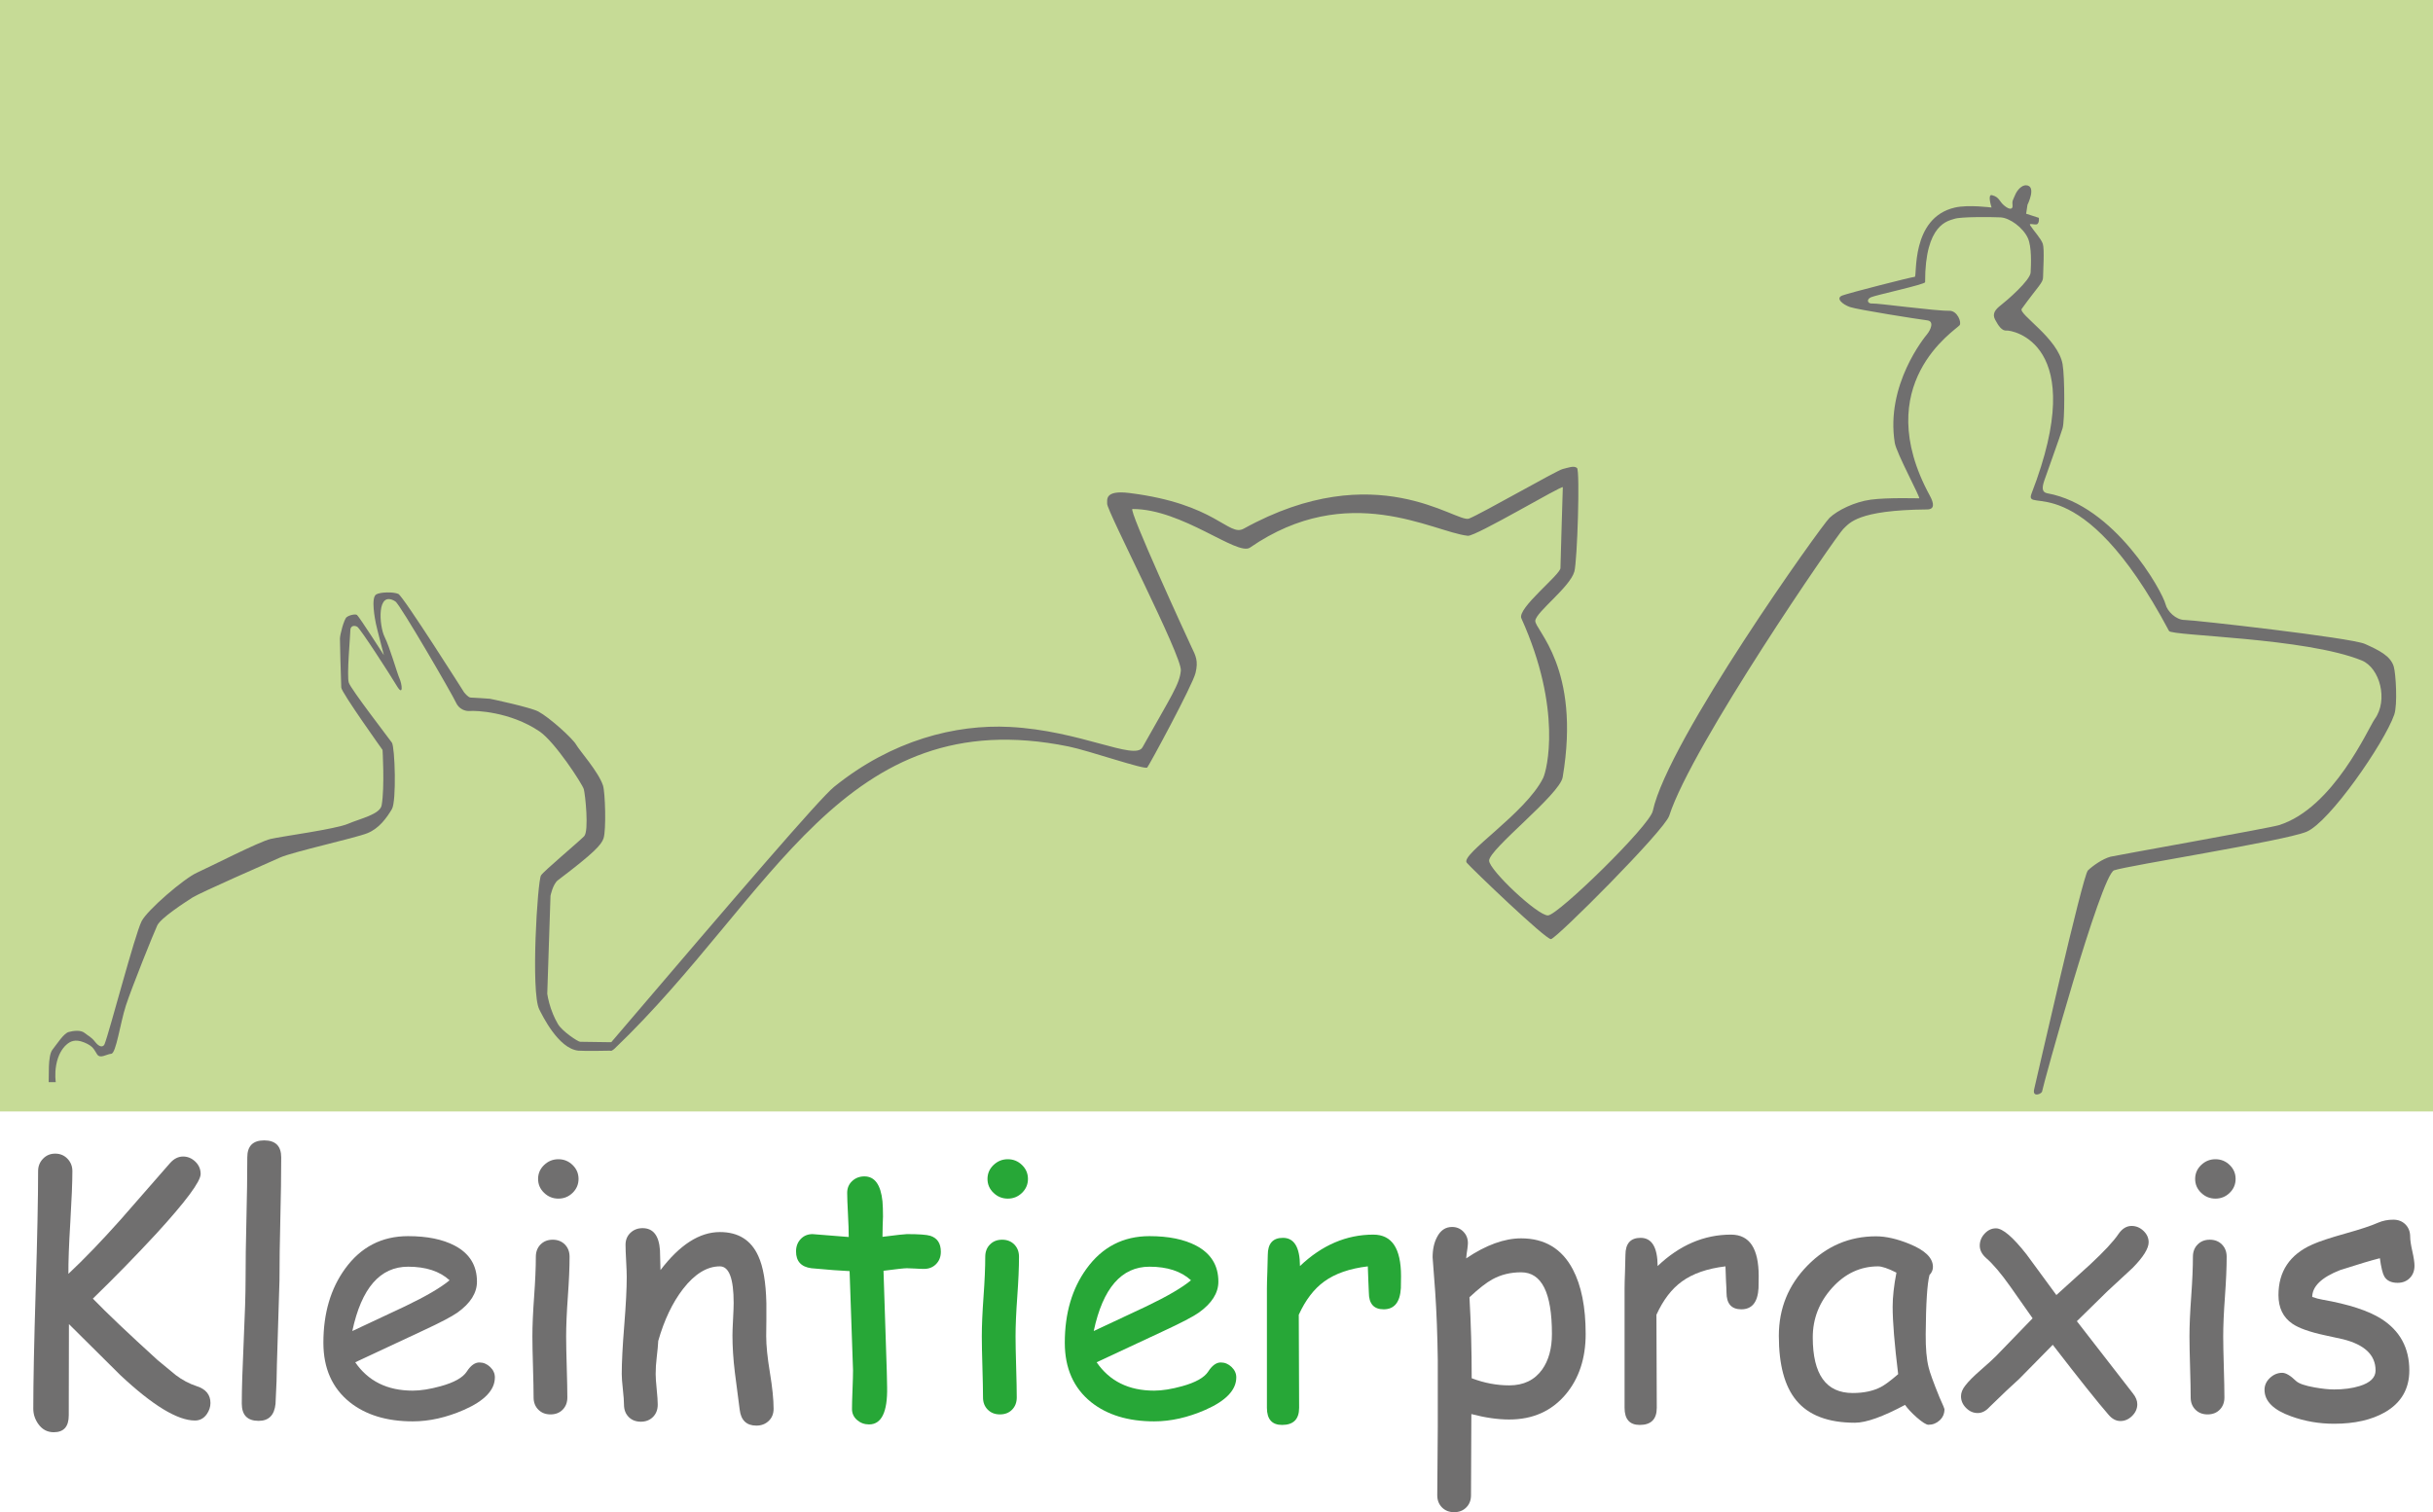 <?xml version="1.0" encoding="utf-8"?>
<!-- Generator: Adobe Illustrator 16.0.0, SVG Export Plug-In . SVG Version: 6.00 Build 0)  -->
<!DOCTYPE svg PUBLIC "-//W3C//DTD SVG 1.1//EN" "http://www.w3.org/Graphics/SVG/1.1/DTD/svg11.dtd">
<svg version="1.1" id="Ebene_1" xmlns="http://www.w3.org/2000/svg" xmlns:xlink="http://www.w3.org/1999/xlink" x="0px" y="0px"
	 width="1655.574px" height="1029.237px" viewBox="0 0 1655.574 1029.237"
	 style="enable-background:new 0 0 1655.574 1029.237;" xml:space="preserve">
<rect style="fill:#C6DB96;" width="1655.574" height="756.491"/>
<g>
	<path style="fill:#706F6F;" d="M33.13,736.551c0.304-3.323-0.754-17.875,2.567-22.104
		c3.323-4.231,7.704-11.13,11.029-12.037c3.323-0.903,8.227-1.505,10.875,0.656
		c2.588,2.112,4.468,2.646,7.1,6.041c3.124,4.028,5.625,3.672,6.496,1.461
		c3.297-8.357,20.544-74.396,25.152-83.535c3.862-7.66,28.926-29.152,37.687-33.078
		c8.762-3.93,42.297-21.148,50.152-22.961c7.855-1.812,44.108-6.647,52.567-10.273
		c8.459-3.625,21.891-6.428,22.961-12.689c2.113-12.387,0.603-37.611,0.603-37.611
		s-27.965-39.112-28.095-42.447c-0.354-8.924-0.907-30.515-0.907-33.233
		s2.719-13.141,4.532-14.651c1.813-1.513,6.182-2.353,7.1-1.513
		c1.813,1.662,18.277,27.344,18.277,27.344s-4.835-18.431-5.439-21.45
		c-0.604-3.023-3.474-17.525,0.152-19.86c2.586-1.669,11.783-1.894,15.105-0.384
		c3.322,1.513,44.714,66.918,44.714,66.918s2.724,3.534,4.453,3.626
		c1.732,0.093,11.933,0.62,13.22,0.831c1.285,0.209,27.725,5.864,32.928,8.685
		c7.82,4.239,23.263,18.28,25.682,22.509
		c2.416,4.229,15.158,18.436,18.277,27.794c1.51,4.529,2.285,30.216,0.377,35.99
		c-1.436,4.34-6.269,9.779-31.041,28.511c-3.428,2.589-5.049,10.576-5.049,10.576
		l-2.203,66.764c0.547,3.431,1.638,8.393,4.014,14.051
		c0.74,1.766,1.77,3.985,3.238,6.494c2.932,5.011,13.714,12.084,15.103,12.084
		c4.532,0,21.451,0.303,21.451,0.303v5.738c0,0-18.75,0.386-22.657,0
		c-13.748-1.357-24.792-24.602-26.586-28.096
		c-5.893-11.479-1.209-87.612,1.207-91.237
		c2.026-3.037,24.774-22.053,29.304-26.585c3.446-3.445,0.739-28.862-0.224-32.101
		c-1.059-3.55-19.614-32.153-30.136-39.275
		c-20.092-13.596-43.808-14.2-47.129-13.896c-3.326,0.3-7.707-1.134-9.819-5.97
		c-2.116-4.832-37.922-66.589-41.089-68.577
		c-12.989-8.157-11.026,16.768-7.402,24.019
		c3.626,7.249,8.472,24.569,10.121,28.247c1.964,4.38,2.719,12.689-1.813,5.135
		c-4.531-7.552-24.772-38.973-26.888-40.182c-2.114-1.208-4.682-0.604-4.682,2.418
		c0,3.02-2.567,31.118-1.058,35.648c1.51,4.532,27.189,37.765,29.305,40.785
		c2.113,3.021,3.225,39.989,0,45.316c-3.474,5.742-8.459,12.993-16.616,16.315
		c-8.156,3.323-50.755,12.69-59.516,16.614
		c-8.764,3.931-54.532,23.943-59.667,27.268
		c-5.136,3.325-21.451,13.821-23.867,18.957S89.625,672.201,85.699,684.285
		c-3.928,12.084-6.647,32.627-9.971,32.931c-3.322,0.301-7.452,3.523-9.568,0.505
		c-2.112-3.024-2.354-5.556-8.859-8.211c-6.296-2.567-9.667-0.653-12.186,1.612
		c-2.815,2.532-5.602,6.864-6.849,13.646c-1.203,6.544-0.301,11.783-0.301,11.783
		H33.13z"/>
</g>
<g>
	<path style="fill:#706F6F;" d="M414.858,710.613c87.602-102.687,142.873-167.123,152.713-175.07
		c39.455-31.851,82.646-42.641,119.431-40.782
		c47.998,2.423,85.223,23.148,90.417,13.879c19.754-35.229,25.204-42.83,26.103-52.25
		c0.933-9.795-50.592-109.013-50.152-113.594
		c0.223-2.315-2.195-9.397,15.106-7.252c59.209,7.357,67.431,30.031,77.84,24.273
		c90.129-49.847,144.812-3.525,153.272-6.847c8.459-3.323,59.82-32.832,63.75-33.737
		c3.925-0.907,7.649-2.517,9.761-0.704c2.117,1.812,0.197,63.395-1.812,70.493
		c-3.021,10.676-25.981,27.391-26.586,33.434
		c-0.604,6.042,31.303,31.785,18.632,106.545
		c-2.014,11.883-50.151,48.942-50.049,56.797
		c0.081,6.395,33.131,37.562,40.078,37.259
		c6.947-0.3,69.12-60.909,71.3-71.096
		c10.271-48.036,114.805-194.36,120.243-199.497
		c5.44-5.136,16.919-10.875,28.098-12.387c11.179-1.509,31.722-0.906,32.929-0.906
		c1.21,0-15.494-30.789-16.615-37.763c-6.348-39.474,20.333-71.913,22.056-74.019
		c2.163-2.65,5.135-8.761,0-9.364c-5.136-0.604-47.431-7.25-52.568-9.064
		c-5.137-1.813-9.971-6.042-5.137-7.854c4.834-1.813,47.433-12.69,49.246-12.69
		c1.812,0-3.028-40.279,27.412-47.177c9.209-2.087,24.867,0.008,24.867,0.008
		s-3.047-9.283,0.288-8.418c5.055,1.311,4.877,4.169,8.156,6.949
		c4.12,3.495,6.159,2.588,5.812-0.124c-0.379-2.947,0.319-3.521,1.828-7.09
		c1.514-3.568,4.661-6.607,7.416-6.463c7.363,0.391,0.925,13.305,0.925,13.305
		l-0.906,6.042l8.637,2.816c0,0,0.499,3.187-1.133,4.305
		c-1.207,0.826-6.039-1.12-4.756,0.804c3.022,4.532,7.397,9.014,8.608,12.64
		c1.206,3.625,0.148,19.096,0.148,22.733c0,3.701-3.247,5.892-14.495,21.423
		c-2.579,3.563,24.768,20.041,27.793,37.763c1.524,8.939,1.511,38.37,0,43.505
		c-1.51,5.135-10.955,31.143-12.464,35.675c-1.514,4.532-1.828,7.917,2.035,8.613
		c45.774,8.231,78.296,66.672,80.521,75.651c1.125,4.559,6.947,10.574,12.989,10.574
		s113.291,12.083,122.659,16.315c9.364,4.229,17.474,8.048,19.633,15.51
		c1.373,4.757,2.65,25.862,0.301,32.627
		c-6.651,19.137-44.109,73.412-59.818,79.759
		c-15.711,6.344-120.984,22.838-130.812,26.18
		c-8.907,3.029-48.946,148.517-48.946,150.328c0,1.812-6.942,4.655-5.434-1.387
		c1.509-6.04,32.997-145.413,36.552-148.84
		c3.319-3.199,10.045-7.93,15.408-9.363c2.919-0.781,108.11-19.474,114.501-21.451
		c37.231-11.529,61.116-66.502,65.255-72.206
		c9.432-12.996,3.397-34.892-8.762-39.877
		c-37.987-15.572-129.388-16.699-131.19-20.09
		c-60.952-114.651-99.321-78.699-93.534-93.637
		c39.875-102.936-14.044-111.2-16.885-110.847c-3.42,0.426-5.819-3.522-7.937-7.447
		c-2.112-3.929,0.015-6.821,3.943-9.841c3.927-3.021,19.934-16.812,20.235-22.25
		c0.301-5.439,0.823-17.456-1.897-23.424c-3.233-7.095-12.306-13.771-18.65-14.075
		c-6.343-0.302-27.21-0.487-31.35,1.009
		c-3.898,1.409-20.013,2.92-19.912,43.102
		c0.003,1.54-33.536,8.761-36.856,10.271c-3.324,1.512-2.312,4.553,1.012,4.25
		c3.321-0.303,43.104,5.159,52.244,4.929c5.6-0.139,8.586,7.971,7.067,9.852
		c-2.731,3.395-61.635,39.981-20.24,116.011c2.775,5.097,3.464,9.322-1.812,9.367
		c-47.738,0.404-52.871,9.364-57.099,13.293
		c-4.23,3.925-103.025,147.23-118.429,195.163
		c-3.245,10.097-76.843,83.688-80.467,83.99
		c-3.626,0.302-53.649-47.703-57.299-51.965
		c-4.737-5.538,40.178-33.735,51.965-57.704c2.514-5.109,13.187-46.625-14.81-108.658
		c-3.064-6.794,26.586-29.709,26.586-34.239c0-4.532,1.611-53.171,1.611-54.984
		c0-1.813-59.328,33.617-64.652,33.03c-23.763-2.617-81.368-38.065-148.235,8.055
		c-8.597,5.93-46.121-26.384-79.953-26.285
		c-3.082,0.009,37.459,88.217,40.179,93.957c2.719,5.741,4.831,9.268,2.714,17.725
		c-2.113,8.461-31.318,62.438-32.829,64.249
		c-1.511,1.813-39.701-11.485-53.57-14.301
		c-153.636-31.199-200.953,102.389-308.762,205.539
		C413.443,718.26,414.858,710.613,414.858,710.613"/>
</g>
<g>
	<path style="fill:#706F6F;" d="M132.658,966.839c-11.873,0-28.782-10.285-50.728-30.854
		l-35.029-34.781v1.617l-0.117,60.55c0,7.627-3.397,11.439-10.193,11.439
		c-4.451,0-8.006-1.927-10.661-5.776c-2.188-3.159-3.28-6.587-3.28-10.284
		c0-18.027,0.545-44.988,1.641-80.889c1.093-35.897,1.64-62.822,1.64-80.771
		c0-3.312,1.113-6.125,3.339-8.436c2.226-2.311,4.979-3.467,8.259-3.467
		c3.358,0,6.151,1.156,8.376,3.467c2.227,2.311,3.339,5.124,3.339,8.436
		c0,7.474-0.469,19.105-1.406,34.896c-0.937,15.253-1.367,26.925-1.289,35.013
		c10.464-9.781,22.297-22.07,35.498-36.861l33.623-38.479
		c2.655-3.004,5.624-4.506,8.904-4.506c3.123,0,5.896,1.155,8.318,3.466
		c2.42,2.312,3.632,5.124,3.632,8.436c0,5.084-10.076,18.644-30.226,40.676
		c-13.902,15.021-28.274,29.736-43.112,44.141
		c9.371,9.707,24.055,23.651,44.049,41.831l12.302,10.169
		c4.451,3.39,9.254,5.933,14.409,7.627c6.169,2.003,9.256,5.816,9.256,11.439
		c0,2.62-0.821,5.123-2.461,7.511C138.709,965.373,136.015,966.839,132.658,966.839z"
		/>
	<path style="fill:#706F6F;" d="M190.181,871.275l-1.756,57.43
		c0,6.088-0.313,15.022-0.938,26.81c-0.782,7.702-4.609,11.555-11.48,11.555
		c-7.656,0-11.481-3.928-11.481-11.786c0-9.321,0.428-23.321,1.288-42.004
		c0.859-18.681,1.289-32.681,1.289-42.004c0-12.17,0.194-26.094,0.586-41.772
		c0.39-15.677,0.585-29.601,0.585-41.773c0-7.703,3.826-11.555,11.481-11.555
		c7.732,0,11.599,3.852,11.599,11.555c0,12.173-0.195,26.097-0.586,41.773
		C190.375,845.182,190.181,859.105,190.181,871.275z"/>
	<path style="fill:#706F6F;" d="M280.859,967.416c-17.652,0-31.945-4.354-42.879-13.058
		c-11.95-9.628-17.925-23.111-17.925-40.443c0-20.028,4.922-36.823,14.762-50.382
		c10.699-14.791,24.992-22.187,42.879-22.187c12.963,0,23.547,2.158,31.748,6.472
		c10.075,5.314,15.113,13.482,15.113,24.497c0,7.705-4.413,14.714-13.239,21.03
		c-3.906,2.773-12.184,7.089-24.836,12.942l-44.753,20.915
		c4.373,6.396,9.821,11.209,16.343,14.444c6.521,3.236,14.117,4.854,22.786,4.854
		c5.389,0,11.716-1.001,18.979-3.004c9.214-2.543,15.152-5.873,17.807-9.996
		c2.655-4.121,5.506-6.183,8.552-6.183c2.733,0,5.173,1.021,7.323,3.062
		c2.147,2.043,3.222,4.412,3.222,7.106c0,8.552-6.991,15.91-20.971,22.071
		C303.821,964.795,292.183,967.416,280.859,967.416z M277.696,862.146
		c-9.53,0-17.456,3.64-23.783,10.92s-11.052,18.239-14.176,32.875l35.966-16.871
		c14.136-6.778,24.211-12.672,30.227-17.68
		C299.212,865.229,289.801,862.146,277.696,862.146z"/>
	<path style="fill:#706F6F;" d="M385.243,909.639c0,4.623,0.136,11.538,0.41,20.742
		c0.273,9.207,0.411,16.12,0.411,20.742c0,3.391-1.054,6.163-3.163,8.319
		c-2.109,2.159-4.882,3.235-8.319,3.235c-3.359,0-6.112-1.076-8.259-3.235
		c-2.149-2.156-3.222-4.929-3.222-8.319c0-4.622-0.138-11.535-0.41-20.742
		c-0.275-9.204-0.411-16.119-0.411-20.742c0-7.24,0.39-16.272,1.172-27.097
		c0.78-10.823,1.172-19.855,1.172-27.098c0-3.467,1.072-6.277,3.221-8.435
		c2.147-2.157,4.899-3.236,8.258-3.236c3.358,0,6.111,1.079,8.26,3.236
		c2.146,2.157,3.221,4.968,3.221,8.435c0,7.242-0.392,16.274-1.171,27.098
		C385.633,893.366,385.243,902.398,385.243,909.639z M379.972,815.809
		c-3.749,0-6.992-1.307-9.725-3.929c-2.735-2.618-4.1-5.776-4.1-9.476
		c0-3.697,1.365-6.854,4.1-9.475c2.733-2.619,5.976-3.929,9.725-3.929
		c3.748,0,6.97,1.31,9.664,3.929c2.695,2.621,4.042,5.777,4.042,9.475
		c0,3.699-1.347,6.857-4.042,9.476C386.942,814.502,383.72,815.809,379.972,815.809z"/>
	<path style="fill:#706F6F;" d="M514.698,970.305c-6.718,0-10.506-3.621-11.365-10.862
		l-3.279-25.306c-1.095-9.014-1.641-17.449-1.641-25.307
		c0-2.156,0.136-5.814,0.41-10.978c0.273-5.16,0.41-8.818,0.41-10.978
		c0-16.64-3.125-24.96-9.372-24.96c-8.748,0-17.104,5.123-25.071,15.368
		c-7.188,9.323-12.81,21.109-16.871,35.36c-0.157,3.005-0.508,6.781-1.054,11.324
		c-0.47,3.853-0.703,7.59-0.703,11.209c0,2.311,0.233,5.777,0.703,10.399
		c0.467,4.622,0.703,8.09,0.703,10.4c0,3.466-1.075,6.276-3.222,8.436
		c-2.149,2.156-4.902,3.235-8.259,3.235c-3.438,0-6.209-1.079-8.318-3.235
		c-2.109-2.159-3.163-4.97-3.163-8.436c0-2.311-0.255-5.778-0.762-10.4
		c-0.51-4.622-0.761-8.089-0.761-10.399c0-7.935,0.564-18.931,1.699-32.99
		c1.131-14.06,1.698-25.055,1.698-32.992c0-2.462-0.138-6.123-0.41-10.978
		c-0.275-4.853-0.41-8.511-0.41-10.978c0-3.312,1.113-6.026,3.339-8.146
		c2.226-2.117,4.979-3.179,8.259-3.179c7.185,0,11.13,5.009,11.833,15.022
		l0.352,13.52c13.121-17.254,26.595-25.884,40.418-25.884
		c12.496,0,21.205,5.431,26.125,16.293c3.356,7.243,5.193,17.95,5.506,32.124
		v11.671l-0.116,10.746c0,6.396,0.837,14.657,2.519,24.787
		c1.678,10.132,2.518,18.354,2.518,24.671c0,3.388-1.113,6.144-3.338,8.262
		C520.85,969.244,518.056,970.305,514.698,970.305z"/>
</g>
<g>
	<path style="fill:#27A737;" d="M628.728,863.648c-1.641,0-3.573-0.076-5.799-0.231
		c-2.227-0.152-4.16-0.23-5.8-0.23c-1.798,0-7.108,0.577-15.932,1.733
		l2.225,68.293l0.117,5.084l0.117,5.894c0.311,16.87-3.789,25.306-12.301,25.306
		c-3.125,0-5.839-1.003-8.143-3.004c-2.304-2.005-3.456-4.508-3.456-7.512
		c0-2.926,0.118-7.316,0.351-13.173c0.235-5.854,0.352-10.245,0.352-13.173
		l-2.342-67.484c-5.703-0.23-14.371-0.885-26.009-1.964
		c-6.952-0.925-10.426-4.737-10.426-11.44c0-3.388,1.054-6.199,3.163-8.436
		c2.109-2.232,4.803-3.351,8.084-3.351l24.603,1.965
		c0-3.929-0.176-9.188-0.527-15.774c-0.353-6.586-0.528-11.343-0.528-14.271
		c0-3.235,1.131-5.911,3.398-8.031c2.263-2.116,5.037-3.177,8.318-3.177
		c7.029,0,11.128,5.662,12.3,16.986c0.234,2.852,0.352,6.278,0.352,10.284
		l-0.233,6.702l-0.118,7.164c9.684-1.231,15.23-1.849,16.636-1.849
		c8.122,0,13.432,0.386,15.933,1.155c4.763,1.542,7.147,5.164,7.147,10.862
		c0,3.39-1.075,6.182-3.222,8.378C634.837,862.551,632.084,863.648,628.728,863.648z"
		/>
	<path style="fill:#27A737;" d="M691.052,909.639c0,4.623,0.137,11.538,0.41,20.742
		c0.272,9.207,0.41,16.12,0.41,20.742c0,3.391-1.053,6.163-3.163,8.319
		c-2.109,2.159-4.882,3.235-8.319,3.235c-3.359,0-6.111-1.076-8.259-3.235
		c-2.148-2.156-3.221-4.929-3.221-8.319c0-4.622-0.137-11.535-0.411-20.742
		c-0.274-9.204-0.41-16.119-0.41-20.742c0-7.24,0.39-16.272,1.172-27.097
		c0.78-10.823,1.171-19.855,1.171-27.098c0-3.467,1.072-6.277,3.222-8.435
		c2.147-2.157,4.899-3.236,8.259-3.236c3.358,0,6.11,1.079,8.26,3.236
		c2.147,2.157,3.222,4.968,3.222,8.435c0,7.242-0.392,16.274-1.172,27.098
		C691.443,893.366,691.052,902.398,691.052,909.639z M685.781,815.809
		c-3.748,0-6.991-1.307-9.724-3.929c-2.735-2.618-4.1-5.776-4.1-9.476
		c0-3.697,1.365-6.854,4.1-9.475c2.733-2.619,5.976-3.929,9.724-3.929
		c3.749,0,6.97,1.31,9.665,3.929c2.695,2.621,4.042,5.777,4.042,9.475
		c0,3.699-1.347,6.857-4.042,9.476C692.751,814.502,689.529,815.809,685.781,815.809z"
		/>
	<path style="fill:#27A737;" d="M785.362,967.416c-17.652,0-31.945-4.354-42.879-13.058
		c-11.949-9.628-17.925-23.111-17.925-40.443c0-20.028,4.922-36.823,14.762-50.382
		c10.7-14.791,24.992-22.187,42.879-22.187c12.964,0,23.547,2.158,31.749,6.472
		c10.075,5.314,15.113,13.482,15.113,24.497c0,7.705-4.413,14.714-13.239,21.03
		c-3.906,2.773-12.184,7.089-24.836,12.942l-44.753,20.915
		c4.373,6.396,9.821,11.209,16.343,14.444c6.521,3.236,14.117,4.854,22.786,4.854
		c5.39,0,11.716-1.001,18.979-3.004c9.215-2.543,15.151-5.873,17.807-9.996
		c2.655-4.121,5.507-6.183,8.553-6.183c2.732,0,5.173,1.021,7.323,3.062
		c2.147,2.043,3.221,4.412,3.221,7.106c0,8.552-6.99,15.91-20.971,22.071
		C808.325,964.795,796.686,967.416,785.362,967.416z M782.199,862.146
		c-9.53,0-17.456,3.64-23.782,10.92c-6.327,7.28-11.053,18.239-14.176,32.875
		l35.966-16.871c14.135-6.778,24.211-12.672,30.226-17.68
		C803.715,865.229,794.304,862.146,782.199,862.146z"/>
	<path style="fill:#27A737;" d="M953.246,876.706c-0.548,9.63-4.451,14.444-11.715,14.444
		c-6.718,0-10.077-3.813-10.077-11.439c0-1.463-0.115-4.16-0.35-8.089
		l-0.352-9.707c-12.342,1.465-22.222,4.893-29.64,10.284
		c-6.953,5.008-12.731,12.559-17.341,22.648l0.236,63.324
		c0,7.778-3.867,11.671-11.6,11.671c-6.873,0-10.31-3.893-10.31-11.671v-81.119
		c0-2.542,0.097-6.355,0.294-11.44c0.193-5.083,0.293-8.897,0.293-11.439
		c0-7.778,3.435-11.671,10.309-11.671c7.653,0,11.52,6.396,11.598,19.183
		c14.996-14.25,31.633-21.378,49.908-21.378c6.327,0,11.052,2.351,14.177,7.048
		c3.121,4.701,4.686,11.788,4.686,21.264
		C953.363,872.625,953.322,875.319,953.246,876.706z"/>
</g>
<g>
	<path style="fill:#706F6F;" d="M1026.981,966.146c-7.812,0-16.402-1.235-25.775-3.698
		l-0.233,55.235c0,3.388-1.075,6.161-3.222,8.319
		c-2.15,2.157-4.901,3.235-8.261,3.235c-3.357,0-6.112-1.078-8.259-3.235
		c-2.149-2.158-3.223-4.932-3.223-8.319l0.352-46.223v-46.105
		c-0.233-16.871-0.82-32.239-1.756-46.105l-1.76-23.458
		c0-5.468,1.016-10.09,3.047-13.866c2.343-4.544,5.74-6.818,10.194-6.818
		c3.046,0,5.602,1.062,7.673,3.179c2.067,2.119,3.104,4.719,3.104,7.799
		c0,0.693-0.115,1.964-0.352,3.813c-0.391,2.39-0.663,4.585-0.82,6.587
		c6.718-4.544,13.198-7.952,19.447-10.227c6.249-2.272,12.225-3.409,17.925-3.409
		c16.012,0,27.727,7.012,35.146,21.031c5.859,11.093,8.787,25.768,8.787,44.025
		c0,16.641-4.529,30.354-13.589,41.138
		C1055.799,960.445,1042.99,966.146,1026.981,966.146z M1035.062,865.959
		c-7.185,0-13.667,1.582-19.447,4.738c-4.139,2.234-9.372,6.319-15.697,12.249
		c1.013,17.488,1.523,35.86,1.523,55.119c8.511,3.235,17.026,4.854,25.54,4.854
		c9.762,0,17.219-3.583,22.375-10.746c4.452-6.24,6.678-14.329,6.678-24.268
		c0-14.019-1.738-24.516-5.215-31.488
		C1047.344,869.447,1042.092,865.959,1035.062,865.959z"/>
	<path style="fill:#706F6F;" d="M1196.62,876.706c-0.549,9.63-4.452,14.444-11.717,14.444
		c-6.718,0-10.075-3.813-10.075-11.439c0-1.463-0.115-4.16-0.352-8.089
		l-0.352-9.707c-12.341,1.465-22.221,4.893-29.639,10.284
		c-6.952,5.008-12.732,12.559-17.341,22.648l0.236,63.324
		c0,7.778-3.867,11.671-11.6,11.671c-6.874,0-10.31-3.893-10.31-11.671v-81.119
		c0-2.542,0.097-6.355,0.294-11.44c0.193-5.083,0.293-8.897,0.293-11.439
		c0-7.778,3.434-11.671,10.31-11.671c7.652,0,11.518,6.396,11.598,19.183
		c14.996-14.25,31.631-21.378,49.907-21.378c6.328,0,11.051,2.351,14.176,7.048
		c3.123,4.701,4.688,11.788,4.688,21.264
		C1196.737,872.625,1196.695,875.319,1196.62,876.706z"/>
	<path style="fill:#706F6F;" d="M1312.251,969.728c-1.484,0-4.179-1.696-8.084-5.084
		c-3.514-3.157-6.132-5.971-7.85-8.437c-7.496,4.009-14.099,7.028-19.799,9.071
		c-5.7,2.041-10.466,3.062-14.294,3.062c-18.275,0-31.592-5.085-39.948-15.253
		c-7.891-9.552-11.834-24.188-11.834-43.911c0-18.641,6.504-34.588,19.509-47.839
		c13.001-13.25,28.525-19.876,46.567-19.876c6.795,0,14.41,1.733,22.846,5.2
		c10.622,4.314,15.932,9.515,15.932,15.6c0,2.08-0.78,3.929-2.343,5.546
		c-0.781,2.929-1.387,7.743-1.814,14.445c-0.432,6.701-0.687,15.292-0.762,25.769
		c-0.079,9.554,0.585,17.102,1.991,22.648c0.78,3.391,3.24,10.168,7.38,20.337
		c0.545,1.387,1.444,3.431,2.694,6.125l0.705,1.964c0,3.081-1.096,5.624-3.281,7.627
		C1317.68,968.725,1315.14,969.728,1312.251,969.728z M1287.882,889.418
		c0-3.312,0.216-6.913,0.646-10.806c0.428-3.89,1.072-8.03,1.932-12.422
		c-2.888-1.463-5.37-2.542-7.438-3.235c-2.071-0.693-3.73-1.04-4.979-1.04
		c-12.108,0-22.551,4.875-31.338,14.617c-8.786,9.746-13.18,20.974-13.18,33.685
		c0,12.635,2.265,22.11,6.794,28.426c4.527,6.319,11.324,9.476,20.384,9.476
		c7.499,0,13.864-1.347,19.096-4.044c2.813-1.463,6.756-4.392,11.834-8.782
		C1289.131,914.878,1287.882,899.587,1287.882,889.418z"/>
	<path style="fill:#706F6F;" d="M1451.195,862.955l-17.103,15.832l-20.855,20.452l38.192,49.226
		c1.95,2.466,2.928,4.894,2.928,7.28c0,3.005-1.171,5.662-3.512,7.974
		c-2.345,2.311-5.002,3.467-7.969,3.467c-2.968,0-5.663-1.426-8.082-4.276
		c-7.188-8.241-19.842-24.111-37.96-47.608l-22.846,23.227
		c-4.608,4.084-11.324,10.439-20.149,19.066c-2.501,2.773-5.195,4.16-8.084,4.16
		c-2.968,0-5.605-1.155-7.907-3.467c-2.306-2.311-3.456-4.968-3.456-7.974
		c0-2.387,0.974-4.813,2.93-7.28c2.185-2.849,5.581-6.276,10.192-10.283
		c5.389-4.699,8.941-7.934,10.661-9.706l24.952-25.77l-15.346-21.84
		c-6.171-8.702-11.561-15.059-16.168-19.066c-2.97-2.618-4.451-5.468-4.451-8.55
		s1.111-5.815,3.337-8.205c2.228-2.387,4.784-3.582,7.676-3.582
		c4.604,0,11.557,5.933,20.853,17.795l20.268,27.618l22.963-20.8
		c9.526-8.858,15.97-15.792,19.33-20.8c2.498-3.619,5.466-5.432,8.905-5.432
		c3.046,0,5.737,1.119,8.082,3.351c2.343,2.235,3.514,4.816,3.514,7.742
		C1462.089,849.745,1458.459,855.56,1451.195,862.955z"/>
	<path style="fill:#706F6F;" d="M1512.821,909.639c0,4.623,0.135,11.538,0.408,20.742
		c0.273,9.207,0.412,16.12,0.412,20.742c0,3.391-1.056,6.163-3.164,8.319
		c-2.109,2.159-4.884,3.235-8.317,3.235c-3.36,0-6.113-1.076-8.261-3.235
		c-2.147-2.156-3.221-4.929-3.221-8.319c0-4.622-0.139-11.535-0.412-20.742
		c-0.271-9.204-0.408-16.119-0.408-20.742c0-7.24,0.39-16.272,1.172-27.097
		c0.779-10.823,1.172-19.855,1.172-27.098c0-3.467,1.072-6.277,3.222-8.435
		c2.146-2.157,4.899-3.236,8.259-3.236c3.355,0,6.111,1.079,8.258,3.236
		c2.15,2.157,3.225,4.968,3.225,8.435c0,7.242-0.393,16.274-1.173,27.098
		C1513.208,893.366,1512.821,902.398,1512.821,909.639z M1507.549,815.809
		c-3.752,0-6.991-1.307-9.726-3.929c-2.733-2.618-4.1-5.776-4.1-9.476
		c0-3.697,1.366-6.854,4.1-9.475c2.734-2.619,5.974-3.929,9.726-3.929
		c3.748,0,6.97,1.31,9.664,3.929c2.695,2.621,4.042,5.777,4.042,9.475
		c0,3.699-1.347,6.857-4.042,9.476C1514.519,814.502,1511.297,815.809,1507.549,815.809
		z"/>
	<path style="fill:#706F6F;" d="M1631.497,873.124c-4.297,0-7.305-1.424-9.022-4.276
		c-1.172-2-2.187-6.161-3.046-12.479c-5.856,1.466-14.879,4.161-27.062,8.089
		c-12.574,4.933-18.902,11.018-18.979,18.258c2.343,0.849,4.646,1.465,6.912,1.849
		c17.964,3.159,31.32,7.512,40.068,13.058
		c12.729,8.089,19.096,19.799,19.096,35.129c0,12.559-5.507,22.034-16.52,28.426
		c-9.138,5.236-20.698,7.858-34.678,7.858c-10.233,0-19.996-1.696-29.288-5.084
		c-12.029-4.313-18.043-10.322-18.043-18.027c0-3.08,1.232-5.777,3.69-8.089
		c2.462-2.311,5.254-3.466,8.378-3.466c2.42,0,5.544,1.849,9.372,5.546
		c1.874,1.773,6.092,3.236,12.652,4.392c5.232,0.924,9.645,1.387,13.238,1.387
		c6.562,0,12.342-0.77,17.34-2.312c7.264-2.232,10.895-5.777,10.895-10.631
		c0-10.476-7.421-17.564-22.261-21.262l-12.184-2.658
		c-10.389-2.232-17.768-4.853-22.141-7.857c-6.327-4.312-9.491-10.822-9.491-19.528
		c0-16.1,7.693-27.579,23.08-34.435c4.688-2.081,12.185-4.565,22.494-7.454
		c10.31-2.89,17.688-5.334,22.144-7.338c3.199-1.387,6.676-2.08,10.425-2.08
		c3.357,0,6.11,1.079,8.26,3.235c2.147,2.159,3.222,4.97,3.222,8.436
		c0,2.234,0.487,5.51,1.466,9.822c0.974,4.314,1.465,7.59,1.465,9.822
		c0,3.467-1.075,6.278-3.222,8.436C1637.608,872.047,1634.852,873.124,1631.497,873.124z
		"/>
</g>
</svg>
